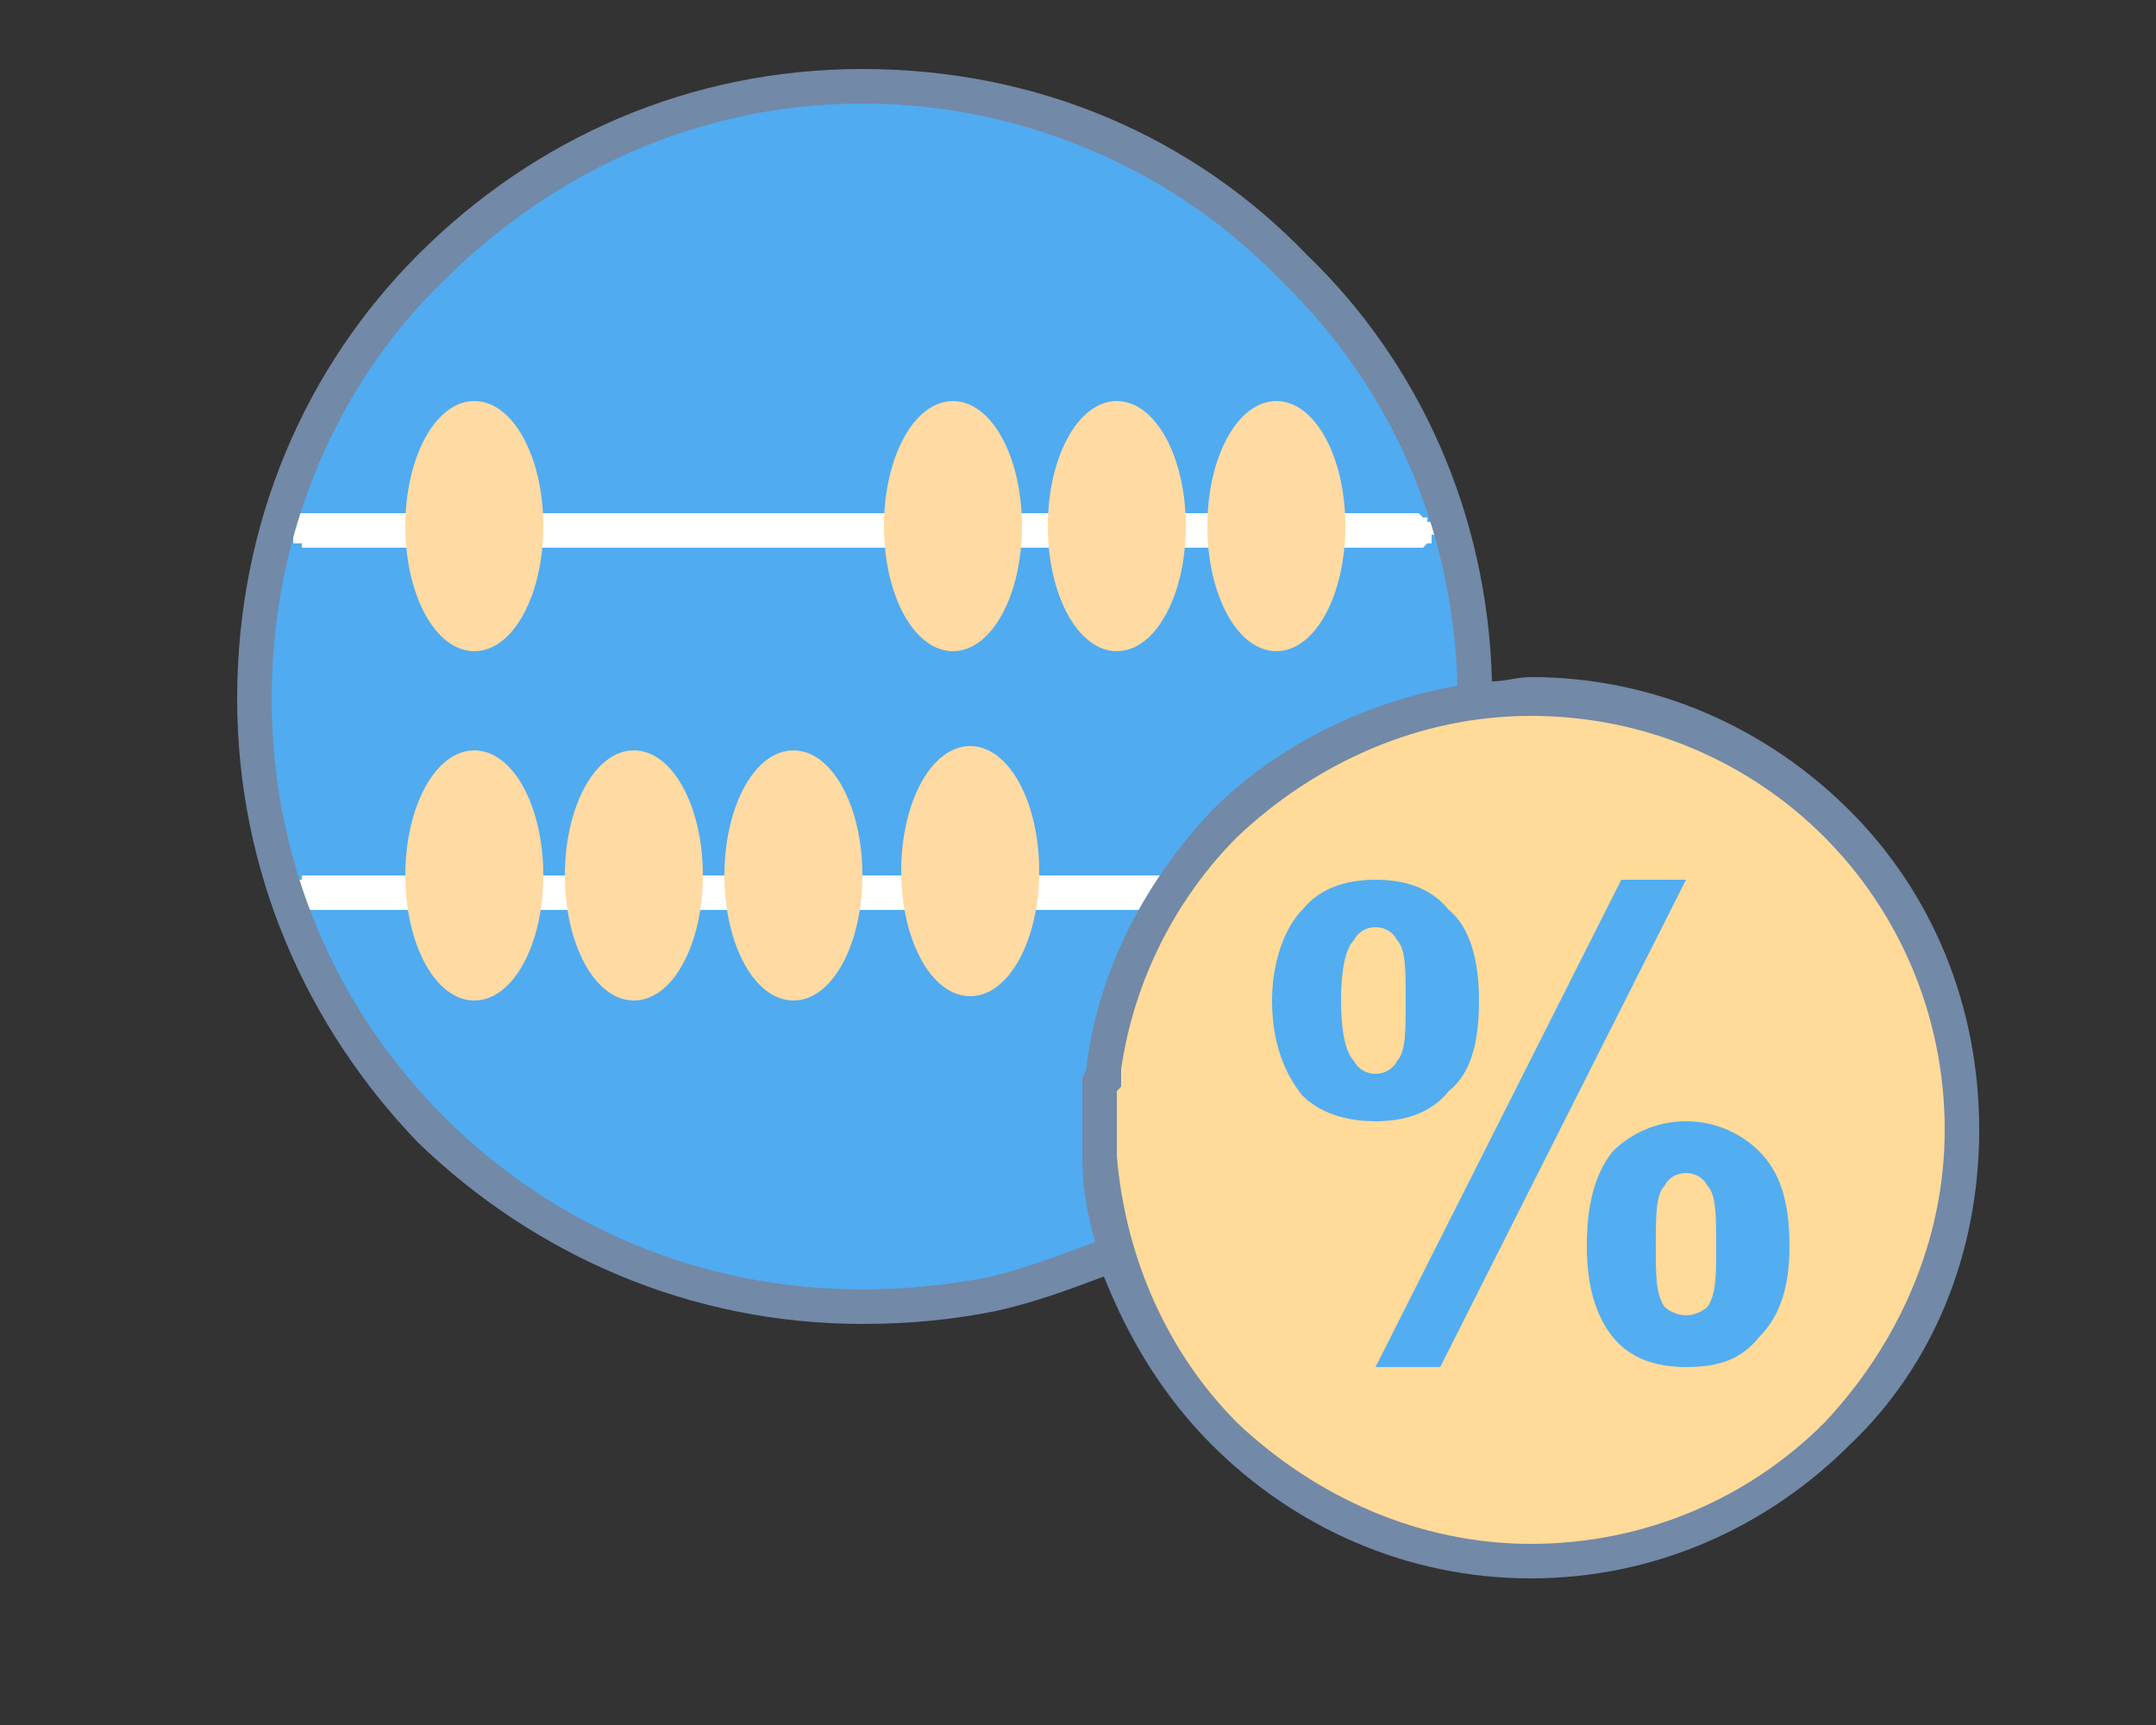 <?xml version="1.0" encoding="UTF-8"?>
<!DOCTYPE svg PUBLIC "-//W3C//DTD SVG 1.1//EN" "http://www.w3.org/Graphics/SVG/1.1/DTD/svg11.dtd">
<!-- Creator: CorelDRAW X8 -->
<svg xmlns="http://www.w3.org/2000/svg" xml:space="preserve" width="500px" height="400px" version="1.1" style="shape-rendering:geometricPrecision; text-rendering:geometricPrecision; image-rendering:optimizeQuality; fill-rule:evenodd; clip-rule:evenodd"
viewBox="0 0 500 400"
 xmlns:xlink="http://www.w3.org/1999/xlink">
 <rect x="0" y="0" width="500" height="400" fill="#333333" stroke="none"/>
 <defs>
  <style type="text/css">
   <![CDATA[
    .fil0 {fill:#50ABF0}
    .fil1 {fill:#FFDA99}
    .fil4 {fill:#FFDAA2}
    .fil5 {fill:#53ADF1;fill-rule:nonzero}
    .fil3 {fill:#7289A7;fill-rule:nonzero}
    .fil2 {fill:white;fill-rule:nonzero}
   ]]>
  </style>
 </defs>
 <g id="Слой_x0020_1">
  <g id="_1977284078928">
   <circle id="_132822024" class="fil0" cx="200" cy="161" r="141"/>
   <circle id="_132821928" class="fil1" cx="355" cy="261" r="100"/>
   <path class="fil2" d="M71 119l0 8 0 0 0 0 -1 0 0 0 0 -1 0 0 0 0 -1 0 0 0 0 0 0 0 0 0 0 0 0 0 -1 0 0 0 0 -1 0 0 0 0 0 0 0 0 0 0 0 -1 -1 0 0 0 0 0 0 0 0 0 0 -1 0 0 0 0 0 0 0 0 0 0 0 -1 0 0 0 0 0 0 0 0 0 -1 1 0 0 0 0 0 0 0 0 0 0 0 0 -1 0 0 0 0 1 0 0 0 0 0 0 0 0 0 0 0 0 -1 1 0 0 0 0 0 0 0 0 0 1 0 0 0 0 0zm258 8l-258 0 0 -8 258 0 0 8zm0 0l0 -8 0 0 0 0 0 0 1 1 0 0 0 0 0 0 0 0 0 0 1 0 0 0 0 0 0 0 0 0 0 0 0 1 1 0 0 0 0 0 0 0 0 0 0 0 0 1 0 0 0 0 0 0 0 0 1 0 0 1 0 0 0 0 0 0 0 0 0 1 0 0 0 0 -1 0 0 0 0 0 0 1 0 0 0 0 0 0 0 0 0 0 0 1 0 0 -1 0 0 0 0 0 0 0 0 0 0 0 0 0 -1 1 0 0 0 0 0 0 0 0 0 0 -1 0 0 0 0 0 0 0z"/>
   <path class="fil2" d="M71 203l0 8 0 0 0 0 0 0 0 -1 0 0 -1 0 0 0 0 0 0 0 0 0 0 0 0 0 0 0 -1 0 0 0 0 -1 0 0 0 0 0 0 0 0 0 0 0 0 0 -1 0 0 0 0 0 0 0 0 -1 0 0 -1 0 0 0 0 0 0 0 0 0 -1 0 0 0 0 1 0 0 0 0 0 0 -1 0 0 0 0 0 0 0 0 0 0 0 -1 0 0 0 0 0 0 0 0 1 0 0 0 0 0 0 0 0 -1 0 0 0 0 0 0 1 0 0 0 0 0 0 0 0 0 0 0zm197 8l-197 0 0 -8 197 0 0 8zm0 0l0 -8 1 0 0 0 0 0 0 0 0 0 0 0 0 0 1 1 0 0 0 0 0 0 0 0 0 0 0 0 0 0 0 0 1 0 0 1 0 0 0 0 0 0 0 0 0 0 0 0 0 1 0 0 0 0 0 0 0 0 0 1 0 0 0 0 0 0 0 0 0 1 0 0 0 0 0 0 0 0 0 0 0 1 0 0 0 0 0 0 0 0 0 0 0 0 -1 1 0 0 0 0 0 0 0 0 0 0 0 0 0 0 0 0 -1 0 0 1 0 0 0 0 0 0 0 0 0 0 -1 0z"/>
   <path class="fil3" d="M451 262c0,-27 -11,-51 -28,-68 -17,-17 -41,-28 -68,-28 -26,0 -50,11 -68,28 -14,14 -24,33 -27,54l0 0 0 1 0 0 0 2 0 0 0 0 0 1 0 0 -1 1 0 0 0 1 0 1 0 0 0 1 0 1 0 0 0 1 0 0 0 1 0 0 0 0 0 1 0 1 0 1 0 0 0 0 0 1 0 0 0 1 0 0 0 1 0 0 0 0 0 2 0 0 0 1 0 0c2,24 12,46 28,62 18,17 42,28 68,28 27,0 51,-11 68,-28 17,-18 28,-42 28,-68l0 0zm-113 -103c-1,-37 -16,-70 -41,-94 -24,-25 -59,-41 -97,-41 -38,0 -72,16 -97,41 -25,24 -40,59 -40,97 0,38 15,72 40,97 25,25 59,40 97,40 10,0 20,-1 30,-3 8,-2 16,-5 24,-8 -2,-7 -3,-13 -3,-20l0 0 0 -1 0 0 0 0 0 -1 0 0 0 0 0 0 0 0 0 0 0 -1 0 0 0 0 0 0 0 -1 0 0 0 0 0 0 0 -1 0 0 0 0 0 0 0 0 0 -1 0 0 0 0 0 -2 0 0 0 -1 0 0 0 0 0 -1 0 0 0 -1 0 0 0 -1 0 -1 0 0 0 -1 0 -1 0 0 0 -1 0 0 0 -1 0 0 0 -1 0 0 1 -2 0 0 0 -1c3,-23 14,-43 29,-59 15,-15 35,-25 57,-29l0 0zm-35 -100c26,25 42,60 43,99 3,0 6,-1 9,-1 29,0 55,12 74,31 19,19 30,45 30,74 0,29 -11,55 -30,73 -19,19 -45,31 -74,31 -29,0 -55,-12 -74,-31 -11,-11 -19,-24 -25,-39 -8,3 -16,6 -25,8 -10,2 -20,3 -31,3 -40,0 -76,-16 -103,-42 -26,-27 -42,-63 -42,-103 0,-41 16,-77 42,-103 27,-27 63,-43 103,-43 41,0 77,16 103,43l0 0z"/>
   <path class="fil4" d="M110 93c9,0 16,13 16,29 0,16 -7,29 -16,29 -9,0 -16,-13 -16,-29 0,-16 7,-29 16,-29z"/>
   <path class="fil4" d="M221 93c9,0 16,13 16,29 0,16 -7,29 -16,29 -9,0 -16,-13 -16,-29 0,-16 7,-29 16,-29z"/>
   <path class="fil4" d="M259 93c9,0 16,13 16,29 0,16 -7,29 -16,29 -9,0 -16,-13 -16,-29 0,-16 7,-29 16,-29z"/>
   <path class="fil4" d="M296 93c9,0 16,13 16,29 0,16 -7,29 -16,29 -9,0 -16,-13 -16,-29 0,-16 7,-29 16,-29z"/>
   <path class="fil4" d="M110 174c9,0 16,13 16,29 0,16 -7,29 -16,29 -9,0 -16,-13 -16,-29 0,-16 7,-29 16,-29z"/>
   <path class="fil4" d="M147 174c9,0 16,13 16,29 0,16 -7,29 -16,29 -9,0 -16,-13 -16,-29 0,-16 7,-29 16,-29z"/>
   <path class="fil4" d="M184 174c9,0 16,13 16,29 0,16 -7,29 -16,29 -9,0 -16,-13 -16,-29 0,-16 7,-29 16,-29z"/>
   <path class="fil5" d="M295 232c0,-9 3,-17 7,-21 4,-5 10,-7 17,-7 7,0 13,2 17,7 5,4 7,12 7,21 0,10 -2,17 -7,21 -4,5 -10,7 -17,7 -7,0 -13,-2 -17,-6 -4,-5 -7,-12 -7,-22zm16 0c0,7 1,12 3,14 1,2 3,3 5,3 2,0 4,-1 5,-3 2,-2 2,-7 2,-14 0,-7 0,-12 -2,-14 -1,-2 -3,-3 -5,-3 -2,0 -4,1 -5,3 -2,2 -3,7 -3,14zm23 85l-15 0 57 -113 15 0 -57 113zm34 -28c0,-10 2,-17 6,-22 4,-4 10,-7 17,-7 7,0 13,3 17,7 5,5 7,12 7,22 0,9 -2,16 -7,21 -4,5 -9,7 -17,7 -7,0 -13,-2 -17,-7 -4,-5 -6,-12 -6,-21zm16 0c0,7 0,11 2,14 1,1 3,2 5,2 2,0 4,-1 5,-2 2,-3 2,-7 2,-14 0,-7 0,-12 -2,-14 -1,-2 -3,-3 -5,-3 -2,0 -4,1 -5,3 -2,2 -2,7 -2,14z"/>
   <path class="fil4" d="M225 173c9,0 16,13 16,29 0,16 -7,29 -16,29 -9,0 -16,-13 -16,-29 0,-16 7,-29 16,-29z"/>
  </g>
 </g>
</svg>
